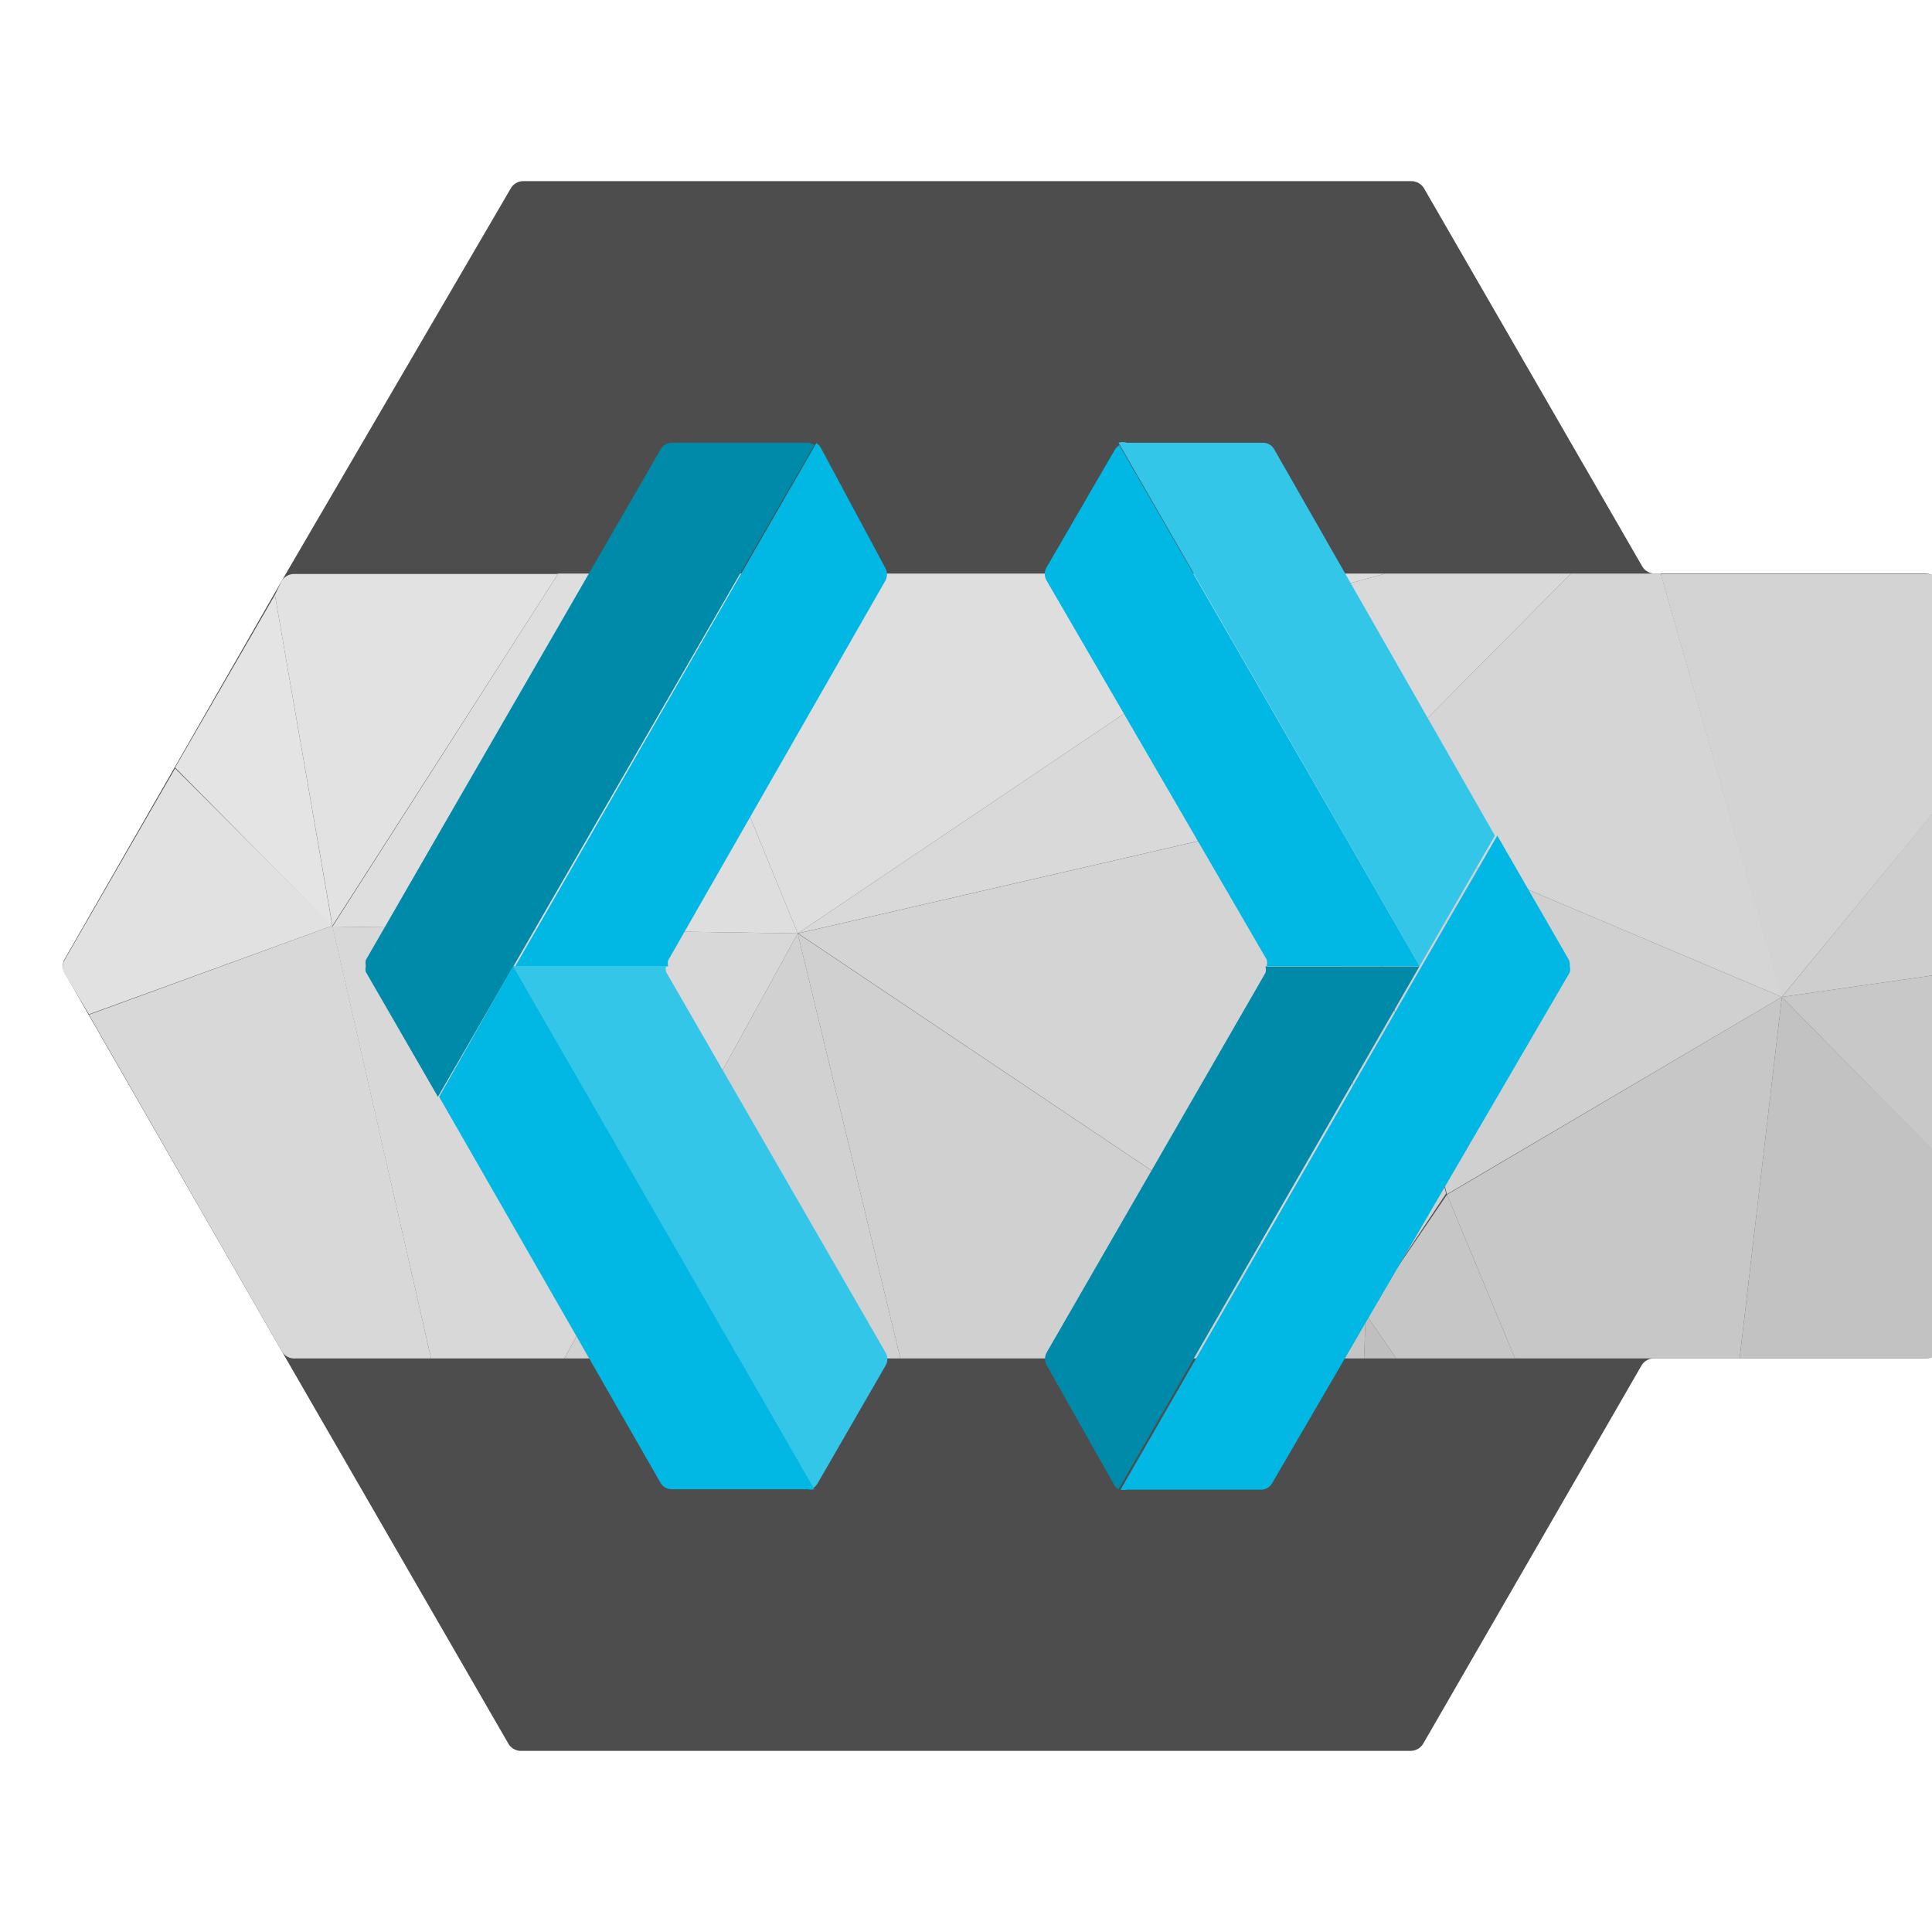 <svg id="Guides" xmlns="http://www.w3.org/2000/svg" xmlns:xlink="http://www.w3.org/1999/xlink" viewBox="0 0 48 48"><defs><style>.cls-1{fill:none;}.cls-2{clip-path:url(#clip-path);}.cls-3{fill:#4d4d4d;}.cls-4{fill:#e1e1e1;}.cls-5{fill:#c8c8c8;}.cls-6{fill:#c2c2c2;}.cls-7{fill:#c7c7c7;}.cls-8{fill:#cecece;}.cls-9{fill:#d3d3d3;}.cls-10{fill:#c6c6c6;}.cls-11{fill:#d5d5d5;}.cls-12{fill:#d0d0d0;}.cls-13{fill:#bfbfbf;}.cls-14{fill:#d9d9d9;}.cls-15{fill:#d4d4d4;}.cls-16{fill:#d8d8d8;}.cls-17{fill:#e2e2e2;}.cls-18{fill:#e4e4e4;}.cls-19{fill:#dedede;}.cls-20{fill:#c5c5c5;}.cls-21{fill:#d1d1d1;}.cls-22{fill:#ddd;}.cls-23{fill:#e3e3e3;}.cls-24{fill:#00b8e3;}.cls-25{fill:#33c6e9;}.cls-26{fill:#008aaa;}</style><clipPath id="clip-path"><rect class="cls-1" width="48" height="48"/></clipPath></defs><title>keycloak_deliverables</title><g class="cls-2"><path class="cls-3" d="M41.11,14.25a0.36,0.36,0,0,1-.31-0.18L35.38,4.68a0.37,0.37,0,0,0-.32-0.18H13a0.36,0.36,0,0,0-.31.18L7,14.43H7L1.61,23.82a0.36,0.36,0,0,0,0,.36L7,33.57l5.63,9.75a0.36,0.36,0,0,0,.31.18h22.1a0.37,0.37,0,0,0,.32-0.18l5.42-9.39a0.36,0.36,0,0,1,.31-0.18h6.74a0.41,0.41,0,0,0,.41-0.41V14.66a0.41,0.41,0,0,0-.41-0.41H41.11Z"/><path class="cls-1" d="M47.86,14.25H7.34a0.37,0.37,0,0,0-.31.17H7l-0.2.35-2.48,4.3L1.61,23.82a0.36,0.36,0,0,0,0,.36l0.6,1L7,33.57a0.36,0.36,0,0,0,.31.18H47.86a0.4,0.4,0,0,0,.4-0.4V14.66A0.4,0.4,0,0,0,47.86,14.25Z"/><path class="cls-4" d="M8.26,23l-6.05,2.2-0.6-1a0.36,0.36,0,0,1,0-.36l2.74-4.75Z"/><polygon class="cls-5" points="44.27 24.77 48.26 24.2 48.26 28.83 44.27 24.77"/><path class="cls-6" d="M44.27,24.77l4,4.06v4.52a0.4,0.4,0,0,1-.4.4H43.22Z"/><polygon class="cls-7" points="44.27 24.77 43.22 33.75 37.64 33.75 35.95 29.68 44.27 24.77"/><polygon class="cls-8" points="44.27 24.77 48.26 19.91 48.26 24.2 44.27 24.77"/><path class="cls-9" d="M48.26,14.66v5.26l-4,4.86-3-10.52h6.59A0.4,0.4,0,0,1,48.26,14.66Z"/><polygon class="cls-10" points="37.64 33.75 34.69 33.75 33.93 32.65 35.95 29.68 37.64 33.75"/><polygon class="cls-11" points="44.27 24.77 33.23 20.1 39.03 14.25 41.26 14.25 44.27 24.77"/><path class="cls-12" d="M33.23,20.1l2.72,9.57,8.32-4.9Z"/><polygon class="cls-13" points="34.69 33.75 33.89 33.75 33.93 32.65 34.69 33.75"/><polygon class="cls-14" points="39.03 14.25 33.23 20.1 32.18 14.87 34.42 14.25 39.03 14.25"/><path class="cls-15" d="M33.23,20.1l-13.4,3.09,14.1,9.46Z"/><path class="cls-12" d="M33.23,20.1l0.7,12.55,2-3Z"/><path class="cls-14" d="M32.18,14.87L19.82,23.19l13.4-3.09Z"/><polygon class="cls-16" points="19.82 23.19 14.02 33.75 10.71 33.75 8.26 23.02 19.82 23.19"/><path class="cls-17" d="M13.87,14.25L8.26,23,6.83,14.78,7,14.43H7a0.37,0.37,0,0,1,.31-0.17h6.53Z"/><path class="cls-16" d="M10.71,33.75H7.34A0.36,0.36,0,0,1,7,33.57L2.21,25.21,8.26,23Z"/><polygon class="cls-18" points="8.26 23.02 4.35 19.07 6.83 14.78 8.26 23.02"/><polygon class="cls-19" points="25.95 14.25 22.08 14.25 16.16 14.25 19.82 23.19 32.18 14.87 28.45 14.25 25.95 14.25"/><polygon class="cls-19" points="14.63 14.25 13.87 14.25 8.26 23.02 19.82 23.19 16.16 14.25 14.63 14.25"/><polygon class="cls-20" points="31.24 33.75 33.4 33.75 33.89 33.75 33.93 32.65 31.24 33.75"/><polygon class="cls-12" points="33.93 32.65 19.82 23.19 22.37 33.75 25.95 33.75 31.24 33.75 33.93 32.65"/><polygon class="cls-21" points="14.02 33.75 14.63 33.75 22.08 33.75 22.37 33.75 19.82 23.19 14.02 33.75"/><polygon class="cls-22" points="32.22 14.25 32.18 14.87 34.42 14.25 33.4 14.25 32.22 14.25"/><polygon class="cls-23" points="28.45 14.25 32.18 14.87 31.84 14.25 28.45 14.25"/><polygon class="cls-17" points="31.84 14.25 32.18 14.87 32.22 14.25 31.84 14.25"/><path class="cls-24" d="M22,14.42L16.6,23.86a0.32,0.32,0,0,0,0,.15h-3.8l7.48-13a0.29,0.29,0,0,1,.11.11h0L22,14.12A0.33,0.33,0,0,1,22,14.42Z"/><path class="cls-25" d="M22,33.93l-1.69,2.93a0.33,0.33,0,0,1-.11.11L12.75,24h3.8a0.29,0.29,0,0,0,0,.15v0L22,33.6A0.32,0.32,0,0,1,22,33.93Z"/><path class="cls-26" d="M20.23,11.06L12.76,24h0l-1.88,3.25-1.79-3.1a0.29,0.29,0,0,1,0-.15,0.32,0.32,0,0,1,0-.15l1.81-3.14,5.51-9.54A0.32,0.32,0,0,1,16.69,11h3.38A0.34,0.34,0,0,1,20.23,11.06Z"/><path class="cls-24" d="M20.23,37a0.34,0.34,0,0,1-.16,0H16.69a0.32,0.32,0,0,1-.28-0.16l-5-8.72-0.5-.87L12.75,24Z"/><path class="cls-26" d="M35.27,24L27.79,37a0.35,0.35,0,0,1-.11-0.11h0L26,33.91a0.33,0.33,0,0,1,0-.3l5.44-9.44a0.32,0.32,0,0,0,0-.16h3.8Z"/><path class="cls-24" d="M39,24a0.32,0.32,0,0,1,0,.16L31.6,36.86a0.32,0.32,0,0,1-.27.15H28a0.35,0.35,0,0,1-.16,0l7.48-13,1.88-3.25,1.78,3.09A0.31,0.31,0,0,1,39,24Z"/><path class="cls-24" d="M35.27,24h-3.8a0.31,0.31,0,0,0,0-.16L26,14.42a0.32,0.32,0,0,1,0-.32l1.7-2.93a0.35,0.35,0,0,1,.11-0.11Z"/><path class="cls-25" d="M37.14,20.76h0L35.27,24l-7.48-13A0.35,0.35,0,0,1,28,11h3.38a0.32,0.32,0,0,1,.27.15Z"/></g></svg>
